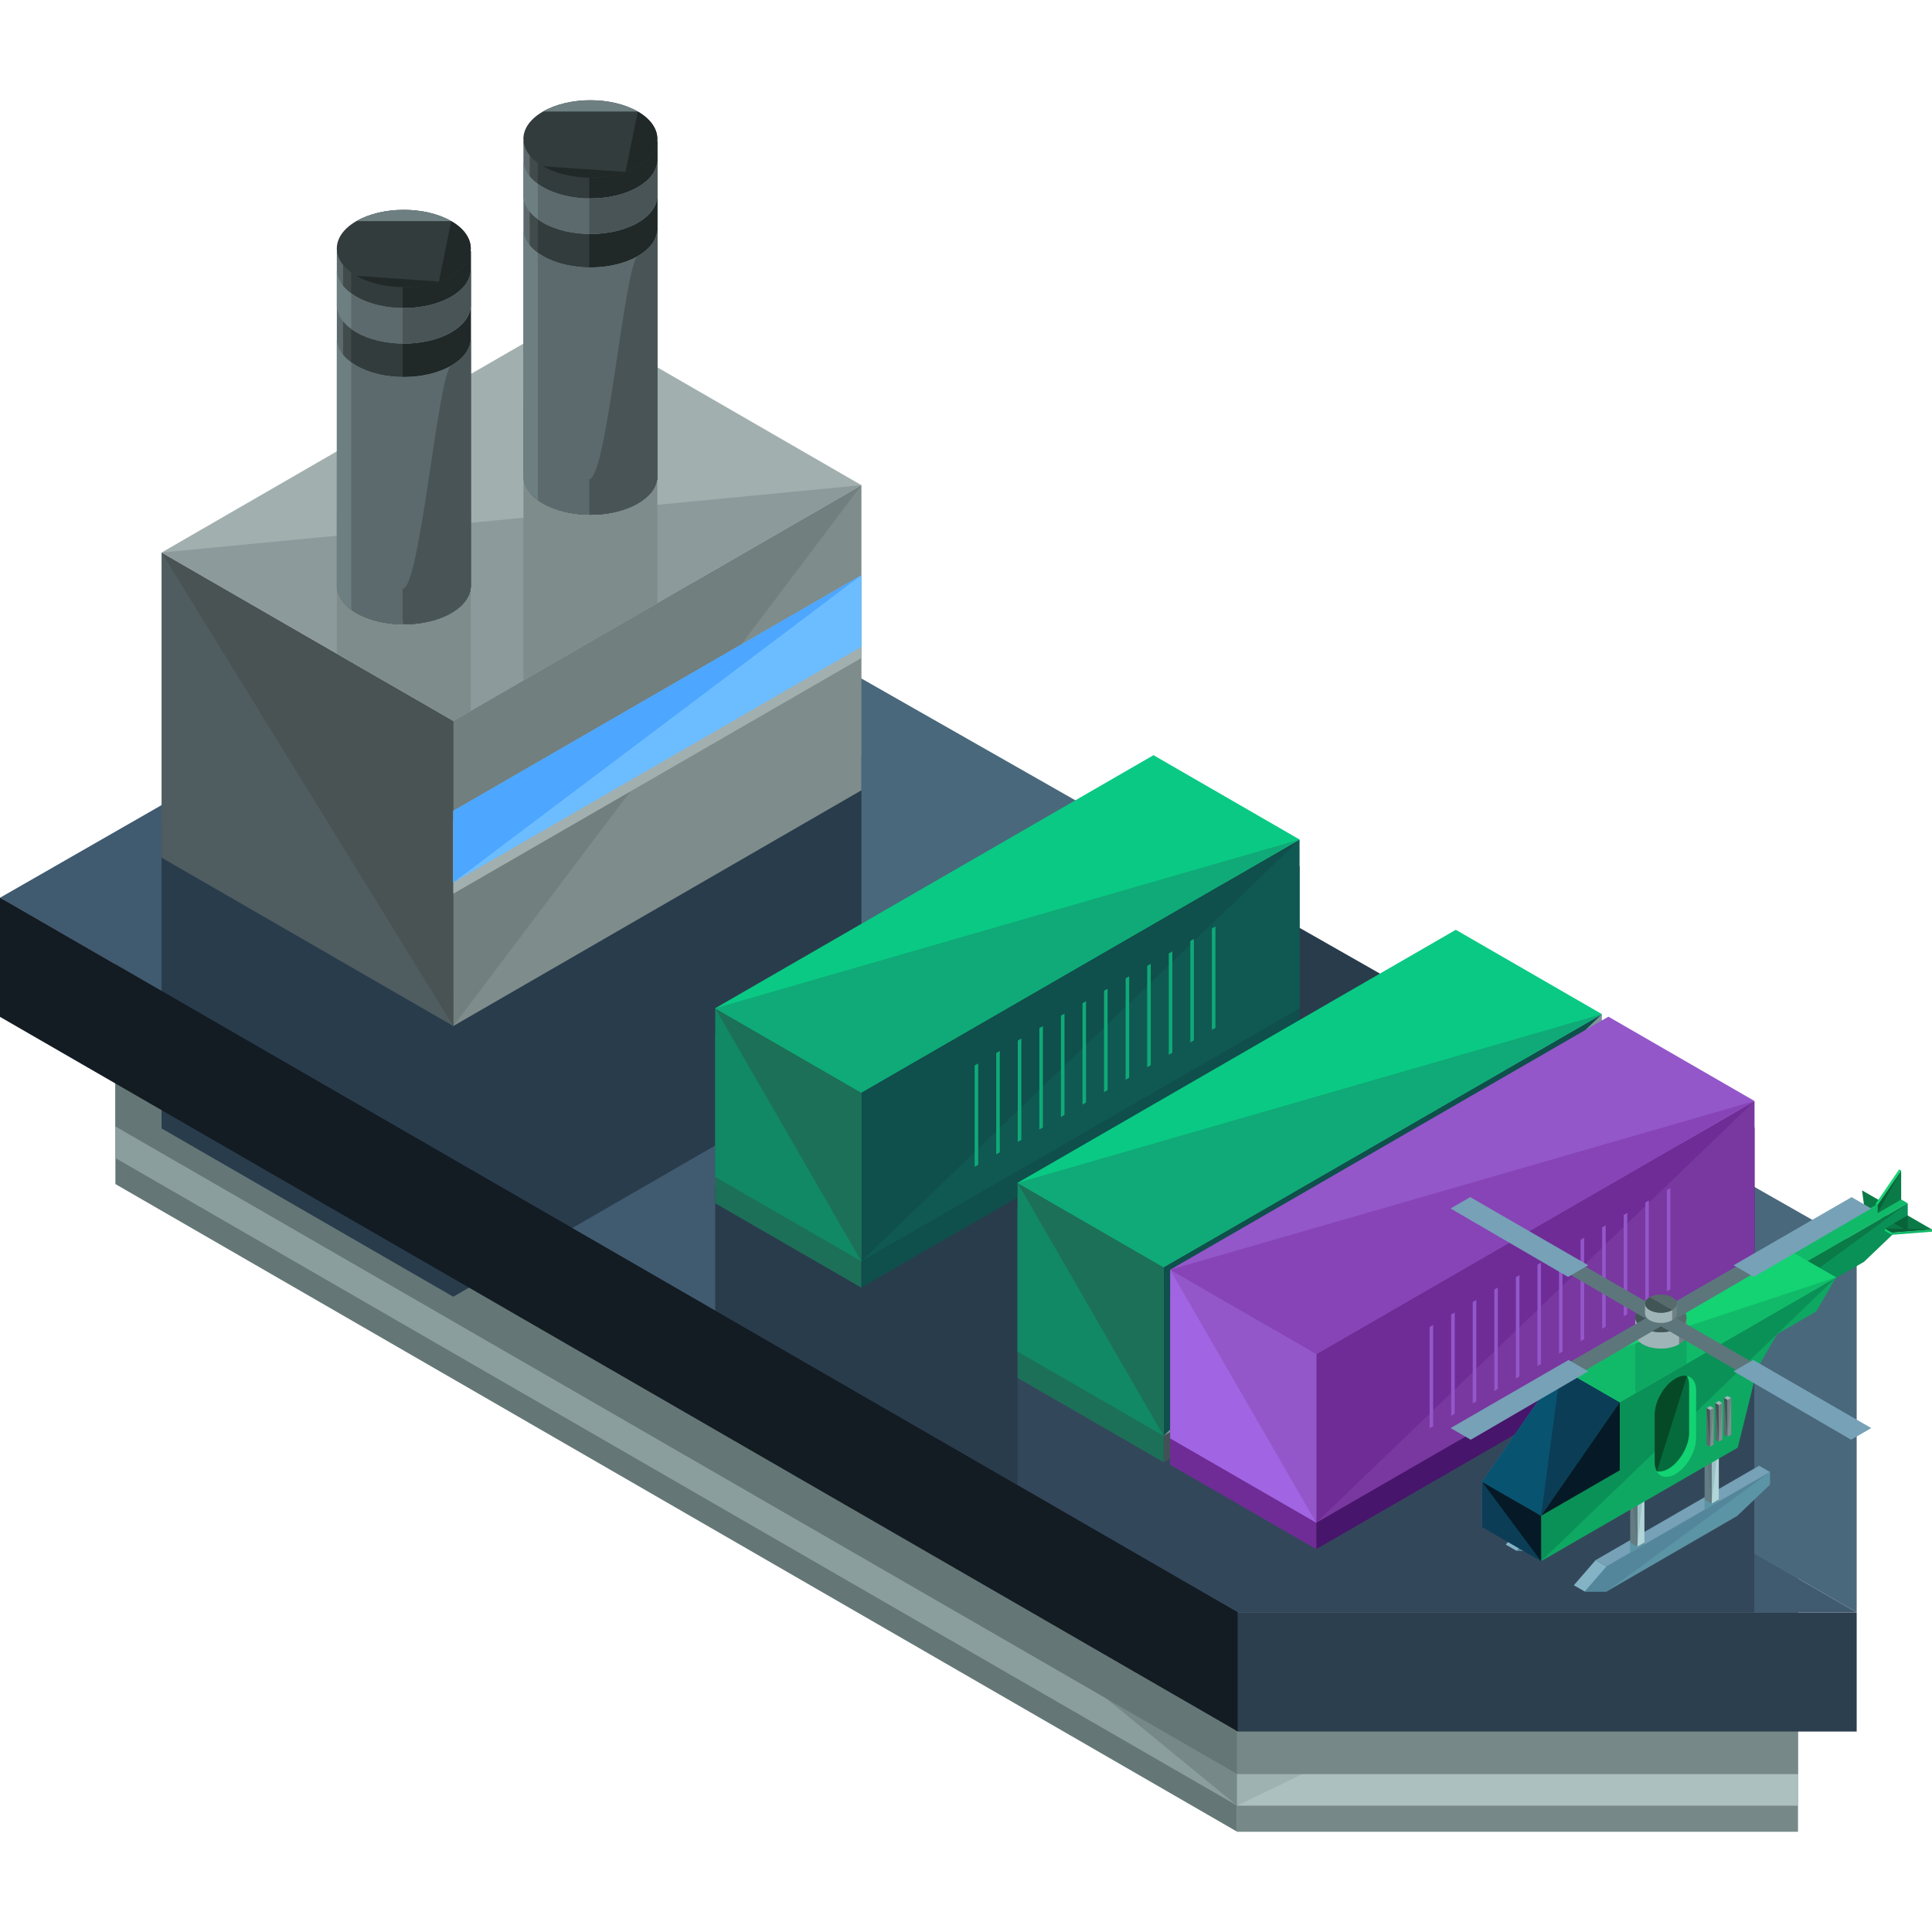 <?xml version="1.0" encoding="UTF-8"?>
<!-- Generator: Adobe Illustrator 19.0.0, SVG Export Plug-In . SVG Version: 6.00 Build 0)  -->
<svg xmlns="http://www.w3.org/2000/svg" xmlns:xlink="http://www.w3.org/1999/xlink" id="Capa_1" x="0px" y="0px" viewBox="0 0 504.123 504.123" style="enable-background:new 0 0 504.123 504.123;" xml:space="preserve">
<polygon style="fill:#647776;" points="30.11,238.187 30.11,308.961 322.808,477.953 322.808,407.179 "></polygon>
<rect x="322.808" y="407.191" style="fill:#768988;" width="146.353" height="70.778"></rect>
<polygon style="fill:#8B9E9E;" points="30.11,231.39 30.11,302.168 322.808,471.155 322.808,400.377 "></polygon>
<polyline style="fill:#768988;" points="322.808,471.155 322.808,400.377 30.11,231.39 "></polyline>
<rect x="322.808" y="400.377" style="fill:#ACC1BF;" width="146.353" height="70.778"></rect>
<polyline style="fill:#9DB2B1;" points="322.808,471.155 322.808,400.377 469.153,400.377 "></polyline>
<polygon style="fill:#647776;" points="30.11,223.146 30.11,293.924 322.808,462.908 322.808,392.13 "></polygon>
<rect x="322.808" y="392.146" style="fill:#768988;" width="146.353" height="70.778"></rect>
<polygon style="fill:#405A70;" points="0,234.253 322.977,420.723 484.47,420.723 81.022,187.795 "></polygon>
<polygon style="fill:#49687C;" points="81.022,187.795 161.493,141.018 484.47,324.897 484.47,420.723 "></polygon>
<g>
	<polygon style="fill:#293C4C;" points="118.276,258.746 42.161,214.816 42.161,294.44 118.276,338.362 224.776,276.863    224.776,197.247  "></polygon>
	<polygon style="fill:#293C4C;" points="362.429,272.491 362.429,255.418 300.548,220.185 209.948,272.491 209.948,279.372    209.948,296.358 186.624,309.828 186.624,316.704 186.624,342.001 280.915,396.439 378.868,339.886 378.868,333.01 378.868,295.87    378.868,288.993 362.315,279.435 362.429,279.372  "></polygon>
</g>
<polygon style="fill:#33475B;" points="441.316,306.579 441.316,300.332 369.991,259.723 288.831,306.579 288.831,313.455   288.831,330.446 265.507,343.915 265.507,350.792 265.507,387.546 322.977,420.723 457.748,420.723 457.748,329.953   457.748,323.077 441.198,313.522 441.316,313.455 "></polygon>
<g>
	<polygon style="fill:#131B23;" points="0,234.253 0,265.331 322.977,451.802 322.977,420.723  "></polygon>
	<polyline style="fill:#131B23;" points="322.977,451.802 322.977,420.723 0,234.253  "></polyline>
</g>
<rect x="322.993" y="420.739" style="fill:#2C3F4F;" width="161.477" height="31.078"></rect>
<polygon style="fill:#0F4F4C;" points="339.102,225.939 339.102,269.955 224.736,335.979 224.736,291.963 "></polygon>
<polygon style="fill:#1C7058;" points="186.624,269.955 224.736,291.963 224.736,335.979 186.624,313.971 "></polygon>
<polygon style="fill:#105953;" points="339.102,219.058 339.102,263.078 224.736,329.099 224.736,285.087 "></polygon>
<polyline style="fill:#0F4F4C;" points="224.736,329.099 224.736,285.087 339.102,219.058 "></polyline>
<polygon style="fill:#118964;" points="186.624,263.078 224.736,285.087 224.736,329.099 186.624,307.095 "></polygon>
<polyline style="fill:#1C7058;" points="186.624,263.078 224.736,285.087 224.736,329.099 "></polyline>
<polygon style="fill:#0AC984;" points="339.102,219.058 300.985,197.054 186.624,263.078 224.736,285.087 "></polygon>
<g>
	<polyline style="fill:#0FAA77;" points="186.624,263.078 224.736,285.087 339.102,219.058  "></polyline>
	<polygon style="fill:#0FAA77;" points="316.223,242.287 317.152,241.748 317.152,268.202 316.223,268.734  "></polygon>
	<polygon style="fill:#0FAA77;" points="310.599,245.533 311.524,244.997 311.524,271.448 310.599,271.987  "></polygon>
	<polygon style="fill:#0FAA77;" points="304.971,248.782 305.9,248.242 305.9,274.693 304.971,275.233  "></polygon>
	<polygon style="fill:#0FAA77;" points="299.339,252.031 300.268,251.491 300.268,277.938 299.339,278.478  "></polygon>
	<polygon style="fill:#0FAA77;" points="293.715,255.276 294.644,254.741 294.644,281.184 293.715,281.727  "></polygon>
	<polygon style="fill:#0FAA77;" points="288.083,258.526 289.016,257.986 289.016,284.437 288.083,284.968  "></polygon>
	<polygon style="fill:#0FAA77;" points="282.455,261.771 283.384,261.235 283.384,287.686 282.455,288.225  "></polygon>
	<polygon style="fill:#0FAA77;" points="276.831,265.016 277.76,264.48 277.76,290.931 276.831,291.471  "></polygon>
	<polygon style="fill:#0FAA77;" points="271.199,268.265 272.132,267.73 272.132,294.176 271.199,294.716  "></polygon>
	<polygon style="fill:#0FAA77;" points="265.57,271.515 266.5,270.979 266.5,297.43 265.57,297.961  "></polygon>
	<polygon style="fill:#0FAA77;" points="259.946,274.764 260.876,274.224 260.876,300.675 259.946,301.211  "></polygon>
	<polygon style="fill:#0FAA77;" points="254.314,278.009 255.248,277.473 255.248,303.924 254.314,304.46  "></polygon>
</g>
<g>
	<polygon style="fill:#096B96;" points="355.986,265.465 356.915,264.929 356.915,291.376 355.986,291.916  "></polygon>
	<polygon style="fill:#096B96;" points="350.362,268.714 351.291,268.179 351.291,294.629 350.362,295.161  "></polygon>
	<polygon style="fill:#096B96;" points="344.73,271.964 345.663,271.424 345.663,297.875 344.73,298.414  "></polygon>
	<polygon style="fill:#096B96;" points="339.102,275.209 340.031,274.673 340.031,301.124 339.102,301.664  "></polygon>
	<polygon style="fill:#096B96;" points="333.477,278.454 334.407,277.919 334.407,304.369 333.477,304.909  "></polygon>
	<polygon style="fill:#096B96;" points="327.845,281.707 328.779,281.172 328.779,307.615 327.845,308.154  "></polygon>
	<polygon style="fill:#096B96;" points="322.213,284.953 323.147,284.417 323.147,310.864 322.213,311.399  "></polygon>
	<polygon style="fill:#096B96;" points="316.593,288.202 317.523,287.662 317.523,314.113 316.593,314.649  "></polygon>
	<polygon style="fill:#096B96;" points="310.961,291.447 311.891,290.908 311.891,317.358 310.961,317.898  "></polygon>
	<polygon style="fill:#096B96;" points="305.329,294.692 306.263,294.157 306.263,320.608 305.329,321.147  "></polygon>
	<polygon style="fill:#096B96;" points="299.709,297.942 300.639,297.41 300.639,323.853 299.709,324.392  "></polygon>
	<polygon style="fill:#096B96;" points="294.077,301.195 295.007,300.655 295.007,327.102 294.077,327.638  "></polygon>
</g>
<polygon style="fill:#425156;" points="417.985,271.503 417.985,315.515 303.624,381.539 303.624,337.523 "></polygon>
<polygon style="fill:#1C7058;" points="265.507,315.515 303.624,337.523 303.624,381.539 265.507,359.531 "></polygon>
<polygon style="fill:#7C959B;" points="417.985,264.618 417.985,308.639 303.624,374.663 303.624,330.647 "></polygon>
<polyline style="fill:#0F4F4C;" points="303.624,374.663 303.624,330.647 417.985,264.618 "></polyline>
<polygon style="fill:#118964;" points="265.507,308.639 303.624,330.647 303.624,374.663 265.507,352.655 "></polygon>
<polyline style="fill:#1C7058;" points="265.507,308.639 303.624,330.647 303.624,374.663 "></polyline>
<polygon style="fill:#0AC984;" points="417.985,264.618 379.869,242.614 265.507,308.639 303.624,330.647 "></polygon>
<polyline style="fill:#0FAA77;" points="265.507,308.639 303.624,330.647 417.985,264.618 "></polyline>
<g>
	<polygon style="fill:#B0D3D6;" points="395.106,287.847 396.04,287.308 396.04,313.759 395.106,314.298  "></polygon>
	<polygon style="fill:#B0D3D6;" points="389.486,291.093 390.408,290.553 390.408,317.008 389.486,317.543  "></polygon>
	<polygon style="fill:#B0D3D6;" points="383.854,294.342 384.784,293.806 384.784,320.253 383.854,320.793  "></polygon>
	<polygon style="fill:#B0D3D6;" points="378.222,297.591 379.156,297.056 379.156,323.502 378.222,324.038  "></polygon>
	<polygon style="fill:#B0D3D6;" points="372.598,300.84 373.524,300.301 373.524,326.748 372.598,327.291  "></polygon>
	<polygon style="fill:#B0D3D6;" points="366.97,304.086 367.9,303.546 367.9,329.993 366.97,330.532  "></polygon>
	<polygon style="fill:#B0D3D6;" points="361.338,307.331 362.268,306.795 362.268,333.246 361.338,333.786  "></polygon>
	<polygon style="fill:#B0D3D6;" points="355.714,310.576 356.647,310.041 356.647,336.491 355.714,337.031  "></polygon>
	<polygon style="fill:#B0D3D6;" points="350.086,313.829 351.015,313.294 351.015,339.741 350.086,340.276  "></polygon>
	<polygon style="fill:#B0D3D6;" points="344.454,317.079 345.383,316.539 345.383,342.986 344.454,343.525  "></polygon>
	<polygon style="fill:#B0D3D6;" points="338.822,320.324 339.763,319.784 339.763,346.235 338.822,346.771  "></polygon>
	<polygon style="fill:#B0D3D6;" points="333.202,323.569 334.131,323.03 334.131,349.484 333.202,350.02  "></polygon>
</g>
<polygon style="fill:#47156B;" points="457.815,294.169 457.815,338.189 343.454,404.217 343.454,360.201 "></polygon>
<polygon style="fill:#6F2C96;" points="305.329,338.189 343.454,360.201 343.454,404.217 305.329,382.209 "></polygon>
<polygon style="fill:#7937A0;" points="457.815,287.292 457.815,331.312 343.454,397.341 343.454,353.324 "></polygon>
<polyline style="fill:#6F2C96;" points="343.454,397.341 343.454,353.324 457.815,287.292 "></polyline>
<polygon style="fill:#A164E2;" points="305.329,331.312 343.454,353.324 343.454,397.341 305.329,375.328 "></polygon>
<g>
	<polyline style="fill:#9357C9;" points="305.329,331.312 343.454,353.324 343.454,397.341  "></polyline>
	<polygon style="fill:#9357C9;" points="457.815,287.292 419.69,265.284 305.329,331.312 343.454,353.324  "></polygon>
</g>
<polyline style="fill:#8744B7;" points="305.329,331.312 343.454,353.324 457.815,287.292 "></polyline>
<g>
	<polygon style="fill:#9357C9;" points="434.94,310.525 435.87,309.985 435.87,336.432 434.94,336.972  "></polygon>
	<polygon style="fill:#9357C9;" points="429.308,313.77 430.238,313.231 430.238,339.681 429.308,340.217  "></polygon>
	<polygon style="fill:#9357C9;" points="423.676,317.016 424.613,316.476 424.613,342.927 423.676,343.47  "></polygon>
	<polygon style="fill:#9357C9;" points="418.052,320.261 418.985,319.725 418.985,346.176 418.052,346.716  "></polygon>
	<polygon style="fill:#9357C9;" points="412.424,323.51 413.353,322.975 413.353,349.425 412.424,349.961  "></polygon>
	<polygon style="fill:#9357C9;" points="406.8,326.759 407.721,326.224 407.721,352.671 406.8,353.21  "></polygon>
	<polygon style="fill:#9357C9;" points="401.168,330.009 402.101,329.469 402.101,355.92 401.168,356.455  "></polygon>
	<polygon style="fill:#9357C9;" points="395.54,333.254 396.469,332.714 396.469,359.165 395.54,359.705  "></polygon>
	<polygon style="fill:#9357C9;" points="389.916,336.499 390.837,335.967 390.837,362.414 389.916,362.954  "></polygon>
	<polygon style="fill:#9357C9;" points="384.284,339.752 385.217,339.213 385.217,365.664 384.284,366.199  "></polygon>
	<polygon style="fill:#9357C9;" points="378.655,342.998 379.585,342.462 379.585,368.909 378.655,369.448  "></polygon>
	<polygon style="fill:#9357C9;" points="373.031,346.247 373.953,345.707 373.953,372.154 373.031,372.694  "></polygon>
</g>
<polygon style="fill:#7E8C8B;" points="224.776,126.599 118.276,188.102 118.276,267.726 224.776,206.215 "></polygon>
<polyline style="fill:#717F7F;" points="224.776,126.599 118.276,188.102 118.276,267.726 "></polyline>
<polygon style="fill:#4F5C60;" points="118.276,188.102 118.276,267.726 42.161,223.792 42.161,144.176 "></polygon>
<polyline style="fill:#4A5354;" points="42.161,144.176 118.276,188.102 118.276,267.726 "></polyline>
<polygon style="fill:#A1AFAF;" points="118.276,233.201 224.776,171.694 224.776,153.002 118.276,214.501 "></polygon>
<polygon style="fill:#6CBDFF;" points="118.276,230.279 224.776,168.772 224.776,150.076 118.276,211.579 "></polygon>
<polyline style="fill:#4DA6FF;" points="224.776,150.076 118.276,211.579 118.276,230.279 "></polyline>
<polygon style="fill:#A1AFAF;" points="118.276,188.102 42.161,144.176 148.685,82.669 224.776,126.599 "></polygon>
<polyline style="fill:#8C9A9B;" points="224.776,126.599 118.276,188.102 42.161,144.176 "></polyline>
<g>
	<path style="fill:#7E8C8B;" d="M118.276,188.102l4.561-2.631v-28.286v-8.724v-9.271v-5.266h-0.114   c0.339-2.824-1.276-5.703-4.986-7.845c-6.81-3.931-17.948-3.931-24.745,0c-3.714,2.143-5.333,5.022-4.994,7.845h-0.106v5.266v9.271   v8.724v8.684c-0.008,0.047-0.008,0.091,0,0.138v4.557L118.276,188.102z"></path>
	<path style="fill:#7E8C8B;" d="M171.524,157.354v-28.77v-8.724v-9.271v-5.27h-0.114c0.339-2.82-1.276-5.699-4.986-7.845   c-6.81-3.931-17.94-3.931-24.737,0c-3.714,2.146-5.333,5.025-4.994,7.845h-0.114v5.27v9.271v8.724v8.684c0,0.051,0,0.098,0,0.146   v40.117L171.524,157.354z"></path>
</g>
<polygon style="fill:#5B94A5;" points="461.863,384.092 461.863,387.376 453.293,395.564 419.206,415.284 413.515,415.284   419.206,408.723 "></polygon>
<polyline style="fill:#53869B;" points="419.206,415.284 413.515,415.284 419.206,408.723 461.863,384.092 "></polyline>
<polygon style="fill:#85B3C6;" points="413.515,415.284 410.667,413.646 416.362,407.076 419.206,408.723 "></polygon>
<polygon style="fill:#76A1B7;" points="461.863,384.092 459.016,382.449 416.362,407.076 419.206,408.723 "></polygon>
<polygon style="fill:#5B94A5;" points="448.5,391.799 444.786,393.95 444.786,390.661 448.5,388.522 "></polygon>
<polygon style="fill:#B2D5D8;" points="448.5,375.214 446.645,376.286 446.645,392.331 448.5,391.256 "></polygon>
<polyline style="fill:#9BC0C6;" points="448.5,375.214 446.645,376.286 446.645,392.331 "></polyline>
<polygon style="fill:#637D82;" points="444.786,375.214 446.645,376.286 446.645,392.331 444.786,391.256 "></polygon>
<polyline style="fill:#5D767C;" points="444.786,375.214 446.645,376.286 446.645,392.331 "></polyline>
<polygon style="fill:#5B94A5;" points="429.084,403.024 425.37,405.17 425.37,401.886 429.084,399.743 "></polygon>
<polygon style="fill:#B2D5D8;" points="429.084,386.435 427.232,387.51 427.232,403.552 429.084,402.476 "></polygon>
<polyline style="fill:#9BC0C6;" points="429.084,386.435 427.232,387.51 427.232,403.552 "></polyline>
<polygon style="fill:#637D82;" points="425.37,386.435 427.232,387.51 427.232,403.552 425.37,402.476 "></polygon>
<polyline style="fill:#5D767C;" points="425.37,386.435 427.232,387.51 427.232,403.552 "></polyline>
<polygon style="fill:#5B94A5;" points="444.085,373.477 444.085,376.762 435.523,384.95 401.432,404.67 395.737,404.67   401.432,398.101 "></polygon>
<polyline style="fill:#53869B;" points="401.432,404.67 395.737,404.67 401.432,398.101 444.085,373.477 "></polyline>
<polygon style="fill:#85B3C6;" points="395.737,404.67 392.901,403.032 398.584,396.462 401.432,398.101 "></polygon>
<polygon style="fill:#76A1B7;" points="444.085,373.477 441.238,371.835 398.584,396.462 401.432,398.101 "></polygon>
<polygon style="fill:#5B94A5;" points="430.73,381.185 427.016,383.331 427.016,380.047 430.73,377.904 "></polygon>
<polygon style="fill:#B2D5D8;" points="430.73,364.592 428.871,365.671 428.871,381.717 430.73,380.638 "></polygon>
<polyline style="fill:#9BC0C6;" points="430.73,364.592 428.871,365.671 428.871,381.717 "></polyline>
<polygon style="fill:#637D82;" points="427.016,364.592 428.871,365.671 428.871,381.717 427.016,380.638 "></polygon>
<polyline style="fill:#5D767C;" points="427.016,364.592 428.871,365.671 428.871,381.717 "></polyline>
<polygon style="fill:#5B94A5;" points="411.309,392.41 407.599,394.556 407.599,391.271 411.309,389.125 "></polygon>
<polygon style="fill:#B2D5D8;" points="411.309,375.817 409.454,376.892 409.454,392.933 411.309,391.862 "></polygon>
<polyline style="fill:#9BC0C6;" points="411.309,375.817 409.454,376.892 409.454,392.933 "></polyline>
<polygon style="fill:#637D82;" points="407.599,375.817 409.454,376.892 409.454,392.933 407.599,391.862 "></polygon>
<polyline style="fill:#5D767C;" points="407.599,375.817 409.454,376.892 409.454,392.933 "></polyline>
<polygon style="fill:#0A7A47;" points="493.462,314.987 485.876,310.608 486.955,318.741 491.878,317.764 "></polygon>
<polygon style="fill:#0A9157;" points="497.794,313.971 497.794,318.347 486.376,329.256 440.962,355.53 433.392,355.53   440.962,346.779 "></polygon>
<polygon style="fill:#0A7A47;" points="440.962,346.779 497.794,313.971 440.962,355.53 433.392,355.53 "></polygon>
<polygon style="fill:#11BA69;" points="497.794,313.971 494.001,311.785 437.177,344.593 440.962,346.779 "></polygon>
<polygon style="fill:#0A7A47;" points="496.077,305.433 489.925,314.401 489.925,316.555 496.077,313.01 "></polygon>
<polyline style="fill:#096338;" points="496.077,305.433 489.925,314.401 489.925,316.555 "></polyline>
<polygon style="fill:#11BA69;" points="489.925,314.401 489.417,314.101 489.417,316.263 489.925,316.555 "></polygon>
<polygon style="fill:#13D373;" points="496.077,305.433 495.561,305.133 489.417,314.101 489.925,314.401 "></polygon>
<polygon style="fill:#0A7A47;" points="504.123,320.82 493.631,321.632 491.823,320.588 497.77,317.153 "></polygon>
<g>
	<polygon style="fill:#096338;" points="497.77,317.153 497.77,321.163 494.178,319.225  "></polygon>
	<polyline style="fill:#096338;" points="504.123,320.82 493.631,321.632 491.823,320.588  "></polyline>
</g>
<polygon style="fill:#13D373;" points="493.631,321.632 493.631,322.207 491.823,321.163 491.823,320.592 "></polygon>
<polygon style="fill:#11BA69;" points="504.123,320.82 504.123,321.391 493.631,322.207 493.631,321.632 "></polygon>
<polygon style="fill:#35729B;" points="443.168,348.126 438.04,368.862 386.721,398.487 386.721,386.64 407.245,357.007   463.691,324.424 458.563,333.309 448.299,339.236 "></polygon>
<polygon style="fill:#0EA862;" points="458.571,356.995 453.439,377.731 402.125,407.36 402.125,395.509 422.644,365.884   479.094,333.293 473.962,342.178 463.699,348.11 "></polygon>
<polyline style="fill:#0A9157;" points="402.125,407.36 402.125,395.509 422.644,365.884 479.094,333.293 "></polyline>
<polygon style="fill:#0B3D56;" points="402.125,395.509 386.721,386.64 386.721,398.487 402.125,407.36 "></polygon>
<polyline style="fill:#051A26;" points="402.125,407.36 402.125,395.509 386.721,386.64 "></polyline>
<polygon style="fill:#085370;" points="422.644,365.884 407.245,357.007 386.721,386.64 402.125,395.509 "></polygon>
<polyline style="fill:#0B3D56;" points="402.125,395.509 422.644,365.884 407.245,357.007 "></polyline>
<polygon style="fill:#13D373;" points="479.094,333.293 463.691,324.424 407.245,357.007 422.644,365.884 "></polygon>
<polyline style="fill:#11BA69;" points="407.245,357.007 422.644,365.884 479.094,333.293 "></polyline>
<path style="fill:#0EA862;" d="M426.701,363.545v-12.954l12.548-4.143c0.591,0.654,0.878,1.378,0.784,2.099h0.047v7.274  L426.701,363.545z"></path>
<polygon style="fill:#051A26;" points="422.644,365.884 422.644,383.654 402.125,395.509 "></polygon>
<path style="fill:#13D373;" d="M442.577,362.828c0-3.43-2.43-4.829-5.4-3.111l0,0c-2.97,1.709-5.4,5.916-5.4,9.346v12.465  c0,3.426,2.43,4.829,5.4,3.119c2.962-1.717,5.392-5.923,5.392-9.346L442.577,362.828z"></path>
<path style="fill:#056B3C;" d="M437.177,359.716c1.115-0.646,2.146-0.855,3.009-0.673c0.354,0.618,0.571,1.41,0.571,2.387  l-0.008,12.469c-0.008,3.43-2.43,7.633-5.392,9.346c-1.115,0.638-2.146,0.843-3.009,0.67c-0.354-0.622-0.571-1.41-0.571-2.387  v-12.465C431.777,365.632,434.208,361.426,437.177,359.716z"></path>
<path style="fill:#054927;" d="M432.345,383.914c-0.354-0.622-0.571-1.41-0.571-2.387v-12.465c0-3.43,2.43-7.637,5.4-9.346  c1.115-0.646,2.146-0.855,3.009-0.673"></path>
<path style="fill:#728284;" d="M426.701,344.026h13.375v3.994c0,0.008,0,0.016,0,0.024v0.11h-0.008  c-0.055,0.945-0.701,1.887-1.946,2.607c-2.599,1.501-6.861,1.501-9.468,0c-1.245-0.725-1.887-1.662-1.946-2.607h-0.008V344.026z"></path>
<path style="fill:#9FB4B7;" d="M438.122,350.76c-2.599,1.501-6.861,1.501-9.468,0c-1.245-0.725-1.887-1.662-1.946-2.607h-0.008  v-4.131h11.422V350.76z"></path>
<path style="fill:#576B6D;" d="M428.654,341.021c2.607-1.505,6.869-1.505,9.468,0c2.607,1.505,2.607,3.966,0,5.467  c-2.599,1.508-6.861,1.508-9.468,0C426.047,344.987,426.047,342.525,428.654,341.021z"></path>
<path style="fill:#415556;" d="M438.122,346.487c-2.599,1.508-6.861,1.508-9.468,0c-2.607-1.501-2.607-3.962,0-5.467"></path>
<polygon style="fill:#5D767C;" points="457.945,355.857 454.053,358.11 431.399,344.908 435.192,342.722 "></polygon>
<polygon style="fill:#76A1B7;" points="488.271,372.631 483.009,375.675 452.352,357.822 457.484,354.856 "></polygon>
<polygon style="fill:#5D767C;" points="433.101,341.702 429.21,343.947 406.556,330.753 410.344,328.567 "></polygon>
<polygon style="fill:#76A1B7;" points="414.425,330.146 409.163,333.191 378.506,315.338 383.638,312.372 "></polygon>
<polygon style="fill:#5D767C;" points="408.832,355.857 412.723,358.11 435.377,344.908 431.585,342.722 "></polygon>
<polygon style="fill:#76A1B7;" points="378.506,372.631 383.768,375.675 414.425,357.822 409.293,354.856 "></polygon>
<polygon style="fill:#5D767C;" points="433.676,341.702 437.579,343.947 460.229,330.753 456.44,328.567 "></polygon>
<polygon style="fill:#76A1B7;" points="452.352,330.146 457.622,333.191 488.271,315.338 483.147,312.372 "></polygon>
<path style="fill:#728284;" d="M429.253,340.323h8.271v2.469c0,0,0,0.008,0,0.016v0.075h-0.008  c-0.032,0.579-0.429,1.162-1.201,1.607c-1.607,0.926-4.246,0.926-5.853,0c-0.768-0.445-1.162-1.028-1.201-1.607h-0.008V340.323z"></path>
<path style="fill:#9FB4B7;" d="M436.315,344.49c-1.607,0.926-4.246,0.926-5.853,0c-0.768-0.445-1.162-1.028-1.201-1.607h-0.008  v-2.556h7.062V344.49z"></path>
<path style="fill:#576B6D;" d="M430.462,338.468c1.607-0.929,4.246-0.929,5.853,0c1.615,0.926,1.615,2.446,0,3.375  c-1.607,0.929-4.246,0.929-5.853,0C428.855,340.914,428.855,339.398,430.462,338.468z"></path>
<path style="fill:#415556;" d="M436.315,341.848c-1.607,0.929-4.246,0.929-5.853,0c-1.607-0.929-1.607-2.45,0-3.375"></path>
<polygon style="fill:#9FB4B7;" points="446.224,366.88 447.169,367.424 446.224,367.975 445.279,367.424 "></polygon>
<polygon style="fill:#576B6D;" points="445.279,367.424 446.224,367.975 446.224,377.51 445.279,376.971 "></polygon>
<polyline style="fill:#415556;" points="445.279,367.424 446.224,367.975 446.224,377.51 "></polyline>
<polygon style="fill:#7E9091;" points="447.169,367.424 446.224,367.975 446.224,377.51 447.169,376.971 "></polygon>
<polyline style="fill:#728284;" points="447.169,367.424 446.224,367.975 446.224,377.51 "></polyline>
<polygon style="fill:#9FB4B7;" points="448.5,365.561 449.445,366.109 448.5,366.656 447.555,366.109 "></polygon>
<polygon style="fill:#576B6D;" points="447.555,366.109 448.5,366.656 448.5,376.195 447.555,375.647 "></polygon>
<polyline style="fill:#415556;" points="447.555,366.109 448.5,366.656 448.5,376.195 "></polyline>
<polygon style="fill:#7E9091;" points="449.445,366.109 448.5,366.656 448.5,376.195 449.445,375.647 "></polygon>
<polyline style="fill:#728284;" points="449.445,366.109 448.5,366.656 448.5,376.195 "></polyline>
<polygon style="fill:#9FB4B7;" points="450.777,364.246 451.722,364.785 450.777,365.341 449.831,364.785 "></polygon>
<polygon style="fill:#576B6D;" points="449.831,364.785 450.777,365.341 450.777,374.879 449.831,374.332 "></polygon>
<polyline style="fill:#415556;" points="449.831,364.785 450.777,365.341 450.777,374.879 "></polyline>
<polygon style="fill:#7E9091;" points="451.722,364.785 450.777,365.341 450.777,374.879 451.722,374.332 "></polygon>
<polyline style="fill:#728284;" points="451.722,364.785 450.777,365.341 450.777,374.879 "></polyline>
<path style="fill:#5C6A6D;" d="M122.837,65.545H87.891V97.49c-0.008,0.051-0.008,0.095,0,0.142v55.702h0.016  c0.217,2.414,1.906,4.797,5.085,6.624c6.802,3.931,17.94,3.931,24.745,0c3.17-1.827,4.86-4.206,5.077-6.624h0.024V65.545z"></path>
<path style="fill:#424B4C;" d="M89.517,155.385c0,0.055,0,0.11,0,0.165v0.52h0.024c0.047,0.453,0.13,0.906,0.26,1.355  c0.807,0.914,1.871,1.768,3.194,2.532c6.802,3.931,17.94,3.931,24.745,0c3.17-1.827,4.86-4.206,5.077-6.624h0.024V65.545H89.517  C89.517,65.545,89.517,155.385,89.517,155.385z"></path>
<path style="fill:#333C3D;" d="M91.64,157.571c0,0.071,0,0.138,0,0.213v0.677h0.032c0.024,0.236,0.055,0.473,0.083,0.705  c0.386,0.276,0.8,0.54,1.237,0.792c6.802,3.931,17.94,3.931,24.745,0c3.17-1.827,4.86-4.206,5.077-6.624h0.024V65.545H91.636v92.026  H91.64z"></path>
<path style="fill:#212828;" d="M105.062,160.907c0,0.083,0,0.169,0,0.26v0.823h0.039c0.024,0.284,0.063,0.571,0.114,0.855  c0.024,0.024,0.055,0.039,0.079,0.055c4.51,0.016,9.023-0.965,12.446-2.946c3.17-1.827,4.86-4.206,5.077-6.624h0.024V65.541h-17.778  C105.062,65.541,105.062,160.907,105.062,160.907z"></path>
<g>
	<path style="fill:#6E7F82;" d="M117.74,95.422c-6.81,3.938-17.948,3.938-24.745,0c-3.178-1.831-4.868-4.206-5.085-6.624h-0.016   v8.688c-0.008,0.051-0.008,0.095,0,0.142v55.702h0.016c0.217,2.414,1.906,4.797,5.085,6.624c6.802,3.931,17.94,3.931,24.745,0   c3.17-1.827,4.86-4.206,5.077-6.624h0.024V88.801h-0.024C122.6,91.216,120.907,93.595,117.74,95.422z"></path>
	<path style="fill:#6E7F82;" d="M122.817,70.807c-0.217,2.414-1.906,4.793-5.077,6.624c-6.81,3.935-17.948,3.935-24.745,0   c-3.178-1.831-4.868-4.206-5.085-6.624h-0.016v9.271h0.016c0.217,2.41,1.906,4.797,5.085,6.628c6.802,3.931,17.94,3.931,24.745,0   c3.17-1.831,4.86-4.214,5.077-6.628h0.024v-9.271H122.817z"></path>
</g>
<path style="fill:#5C6A6D;" d="M117.74,95.422c-6.81,3.938-17.948,3.938-24.745,0c-0.492-0.276-0.937-0.571-1.355-0.878v63.027  c0,0.071,0,0.138,0,0.213v0.677h0.032c0.024,0.236,0.055,0.473,0.083,0.705h0.008c0.185,0.134,0.378,0.26,0.571,0.394  c0.008,0.008,0.024,0.008,0.024,0.02c0.209,0.126,0.421,0.256,0.638,0.382c6.802,3.931,17.94,3.931,24.745,0  c3.17-1.827,4.86-4.206,5.077-6.624h0.024V88.801h-0.024C122.6,91.216,120.907,93.595,117.74,95.422z"></path>
<path style="fill:#495456;" d="M117.74,95.422c-3.486,2.016-8.094,58.246-12.678,58.199v7.286c0,0.083,0,0.169,0,0.26v0.823h0.039  c0.024,0.284,0.063,0.571,0.114,0.855c0.024,0.024,0.055,0.039,0.079,0.055l0,0c1.694,0.008,3.375-0.126,5.006-0.402  c0.008,0,0.008,0,0.008,0c0.516-0.091,1.016-0.193,1.516-0.307c0.032-0.008,0.071-0.008,0.098-0.016  c0.461-0.106,0.914-0.236,1.371-0.362c0.063-0.024,0.13-0.039,0.193-0.059c0.414-0.126,0.823-0.268,1.225-0.41  c0.083-0.039,0.185-0.063,0.276-0.098c0.378-0.142,0.744-0.299,1.107-0.465c0.106-0.043,0.209-0.087,0.307-0.134  c0.461-0.217,0.906-0.441,1.339-0.693c3.17-1.827,4.86-4.206,5.077-6.624h0.024V88.801h-0.024  C122.6,91.216,120.907,93.595,117.74,95.422z"></path>
<path style="fill:#5C6A6D;" d="M117.74,77.431c-6.81,3.935-17.948,3.935-24.745,0c-0.492-0.276-0.937-0.575-1.355-0.882v9.271  c0.414,0.307,0.863,0.599,1.355,0.886c6.802,3.931,17.94,3.931,24.745,0c3.17-1.831,4.86-4.214,5.077-6.628h0.024v-9.271h-0.024  C122.6,73.225,120.907,75.6,117.74,77.431z"></path>
<path style="fill:#495456;" d="M117.74,77.431c-3.486,2.009-8.094,2.985-12.678,2.938v9.275c4.584,0.047,9.192-0.929,12.678-2.938  c3.17-1.831,4.86-4.214,5.077-6.628h0.024v-9.271h-0.024C122.6,73.225,120.907,75.6,117.74,77.431z"></path>
<path style="fill:#333C3D;" d="M114.523,73.445c1.146-0.41,2.221-0.894,3.214-1.469c6.802-3.923,6.802-10.354,0-14.285  c-6.81-3.923-17.948-3.923-24.745,0c-6.81,3.931-6.81,10.362,0,14.285C98.808,75.34,107.784,75.824,114.523,73.445"></path>
<g>
	<path style="fill:#212828;" d="M92.991,71.976c5.817,3.363,14.793,3.848,21.532,1.469"></path>
	<path style="fill:#212828;" d="M114.523,73.445c1.146-0.41,2.221-0.894,3.214-1.469c6.802-3.923,6.802-10.354,0-14.285"></path>
</g>
<path style="fill:#6E7F82;" d="M117.74,57.692c-6.81-3.923-17.948-3.923-24.745,0"></path>
<path style="fill:#5C6A6D;" d="M171.524,36.948h-34.946v31.945c0,0.047,0,0.091,0,0.138v55.702h0.016  c0.217,2.414,1.906,4.801,5.092,6.624c6.802,3.938,17.932,3.938,24.737,0c3.178-1.824,4.86-4.206,5.077-6.624h0.024V36.948z"></path>
<path style="fill:#424B4C;" d="M138.208,126.784c0,0.063,0,0.114,0,0.169v0.516h0.024c0.039,0.453,0.13,0.906,0.26,1.363  c0.807,0.906,1.871,1.768,3.194,2.525c6.802,3.938,17.932,3.938,24.737,0c3.178-1.824,4.86-4.206,5.077-6.624h0.024V36.948h-33.315  L138.208,126.784L138.208,126.784z"></path>
<path style="fill:#333C3D;" d="M140.323,128.97c0,0.071,0,0.146,0,0.217v0.677h0.032c0.024,0.232,0.055,0.469,0.091,0.705  c0.386,0.272,0.792,0.544,1.237,0.788c6.802,3.938,17.932,3.938,24.737,0c3.178-1.824,4.86-4.206,5.077-6.624h0.024V36.948H140.32  v92.022H140.323z"></path>
<path style="fill:#212828;" d="M153.754,132.31c0,0.083,0,0.173,0,0.26v0.823h0.032c0.032,0.284,0.071,0.575,0.114,0.863  c0.024,0.016,0.055,0.032,0.079,0.051c4.51,0.012,9.023-0.965,12.446-2.95c3.178-1.824,4.86-4.206,5.077-6.624h0.024V36.948h-17.77  V132.31z"></path>
<g>
	<path style="fill:#6E7F82;" d="M166.424,66.833c-6.81,3.931-17.94,3.931-24.737,0c-3.186-1.831-4.876-4.206-5.092-6.624h-0.016   v8.684c0,0.047,0,0.091,0,0.138v55.702h0.016c0.217,2.414,1.906,4.801,5.092,6.624c6.802,3.938,17.932,3.938,24.737,0   c3.178-1.824,4.86-4.206,5.077-6.624h0.024V60.208H171.5C171.284,62.623,169.598,65.001,166.424,66.833z"></path>
	<path style="fill:#6E7F82;" d="M171.5,42.213c-0.217,2.41-1.898,4.789-5.077,6.628c-6.81,3.931-17.94,3.931-24.737,0   c-3.186-1.839-4.876-4.214-5.092-6.628h-0.016v9.271h0.016c0.217,2.41,1.906,4.793,5.092,6.628c6.802,3.927,17.932,3.927,24.737,0   c3.178-1.835,4.86-4.214,5.077-6.628h0.024v-9.271H171.5z"></path>
</g>
<path style="fill:#5C6A6D;" d="M166.424,66.833c-6.81,3.931-17.94,3.931-24.737,0c-0.492-0.28-0.937-0.575-1.363-0.886v63.023  c0,0.071,0,0.146,0,0.217v0.677h0.032c0.024,0.232,0.055,0.469,0.091,0.705l0,0c0.185,0.134,0.378,0.264,0.575,0.394  c0.008,0.004,0.016,0.008,0.024,0.02c0.209,0.126,0.414,0.252,0.638,0.378c6.802,3.938,17.932,3.938,24.737,0  c3.178-1.824,4.86-4.206,5.077-6.624h0.024V60.208h-0.024C171.284,62.623,169.598,65.001,166.424,66.833z"></path>
<path style="fill:#495456;" d="M166.424,66.833c-3.478,2.009-8.094,58.238-12.67,58.191v7.286c0,0.083,0,0.173,0,0.26v0.823h0.032  c0.032,0.284,0.071,0.575,0.114,0.863c0.024,0.016,0.055,0.032,0.079,0.051l0,0c1.694,0.004,3.383-0.126,5.014-0.406l0,0  c0.516-0.087,1.024-0.193,1.524-0.303c0.031-0.008,0.063-0.012,0.091-0.02c0.469-0.106,0.922-0.232,1.371-0.362  c0.071-0.024,0.13-0.039,0.201-0.055c0.414-0.126,0.815-0.268,1.217-0.414c0.091-0.032,0.193-0.063,0.276-0.095  c0.386-0.142,0.752-0.303,1.115-0.465c0.098-0.047,0.209-0.083,0.307-0.13c0.453-0.221,0.906-0.445,1.331-0.701  c3.178-1.824,4.86-4.206,5.077-6.624h0.024V60.208H171.5C171.284,62.623,169.598,65.001,166.424,66.833z"></path>
<path style="fill:#5C6A6D;" d="M166.424,48.838c-6.81,3.931-17.94,3.931-24.737,0c-0.492-0.284-0.937-0.575-1.363-0.886v9.271  c0.421,0.307,0.87,0.603,1.363,0.89c6.802,3.927,17.932,3.927,24.737,0c3.178-1.835,4.86-4.214,5.077-6.628h0.024v-9.271H171.5  C171.284,44.624,169.598,47.003,166.424,48.838z"></path>
<path style="fill:#495456;" d="M166.424,48.838c-3.478,2.005-8.094,2.985-12.67,2.938v9.271c4.576,0.047,9.192-0.929,12.67-2.934  c3.178-1.835,4.86-4.214,5.077-6.628h0.024v-9.271H171.5C171.284,44.624,169.598,47.003,166.424,48.838z"></path>
<path style="fill:#333C3D;" d="M163.214,44.848c1.138-0.41,2.221-0.894,3.206-1.461c6.802-3.931,6.802-10.358,0-14.285  c-6.81-3.931-17.94-3.931-24.737,0c-6.814,3.927-6.814,10.354,0,14.285C147.491,46.743,156.475,47.231,163.214,44.848"></path>
<g>
	<path style="fill:#212828;" d="M141.686,43.387c5.809,3.36,14.793,3.848,21.532,1.461"></path>
	<path style="fill:#212828;" d="M163.214,44.848c1.138-0.41,2.221-0.894,3.206-1.461c6.802-3.931,6.802-10.358,0-14.285"></path>
</g>
<path style="fill:#6E7F82;" d="M166.424,29.102c-6.81-3.931-17.94-3.931-24.737,0"></path>
<g>
</g>
<g>
</g>
<g>
</g>
<g>
</g>
<g>
</g>
<g>
</g>
<g>
</g>
<g>
</g>
<g>
</g>
<g>
</g>
<g>
</g>
<g>
</g>
<g>
</g>
<g>
</g>
<g>
</g>
</svg>
